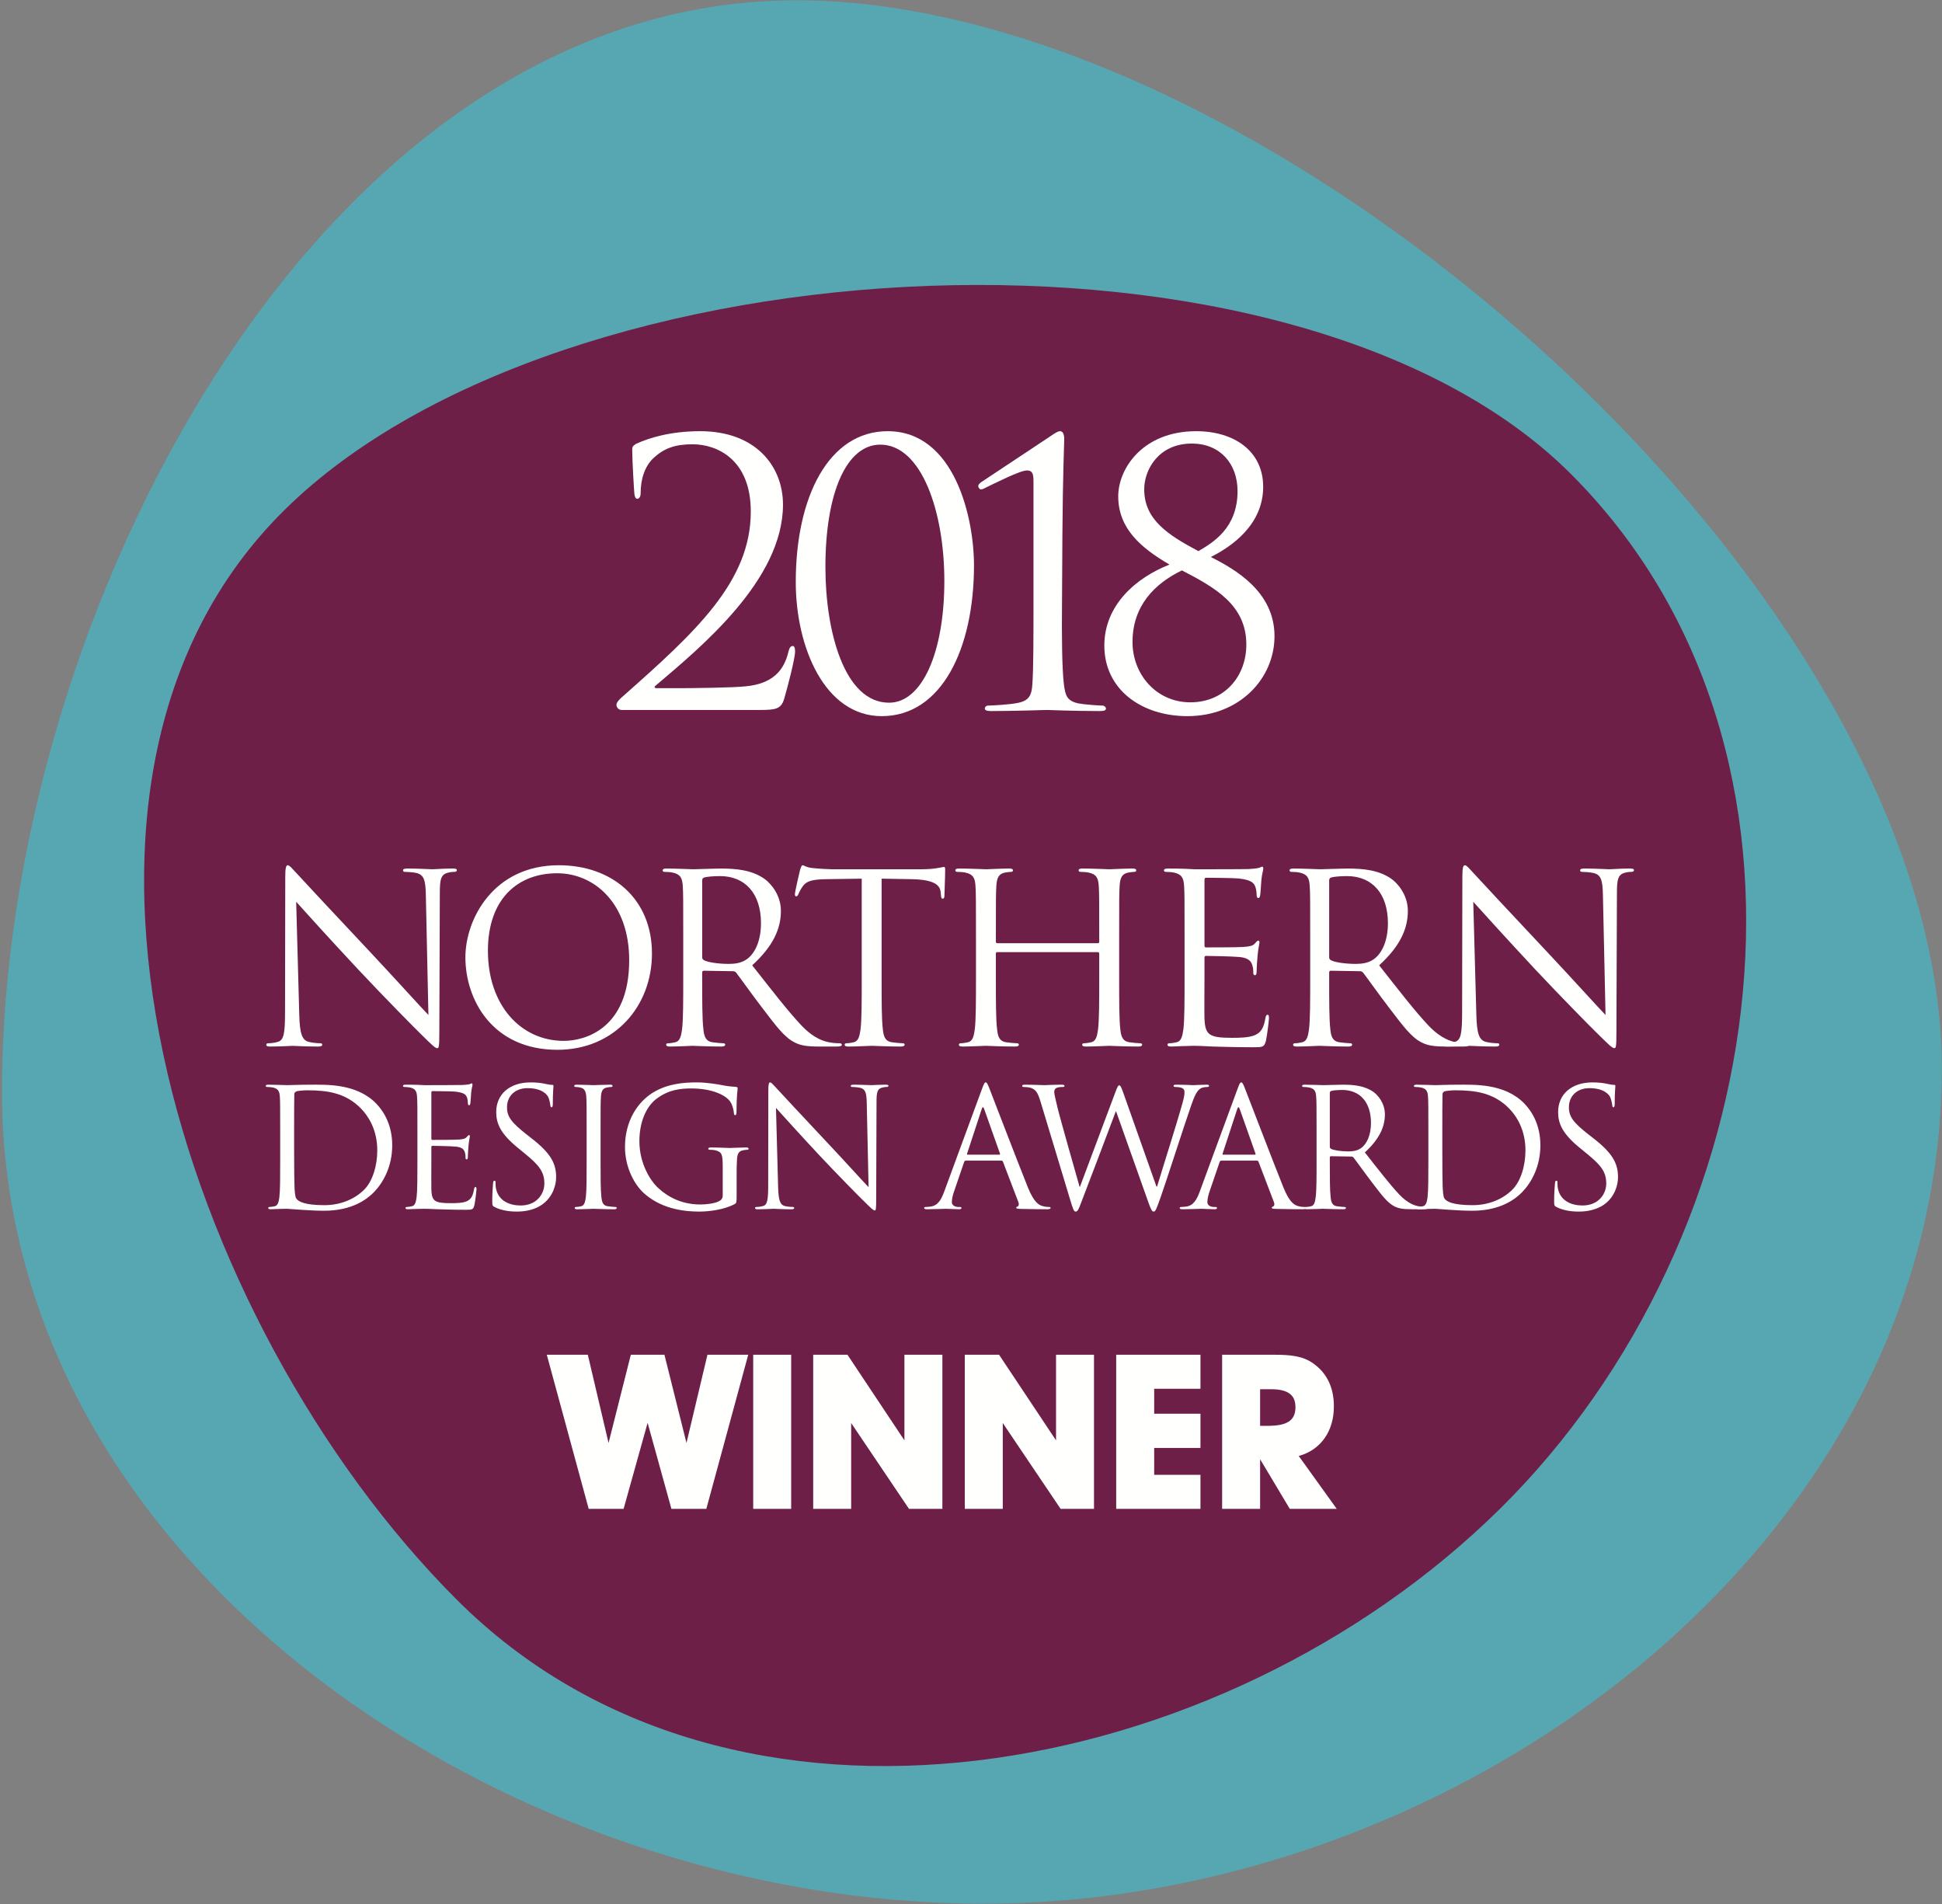 <?xml version="1.0" encoding="UTF-8"?>
<svg width="102px" height="100px" viewBox="0 0 102 100" version="1.1" xmlns="http://www.w3.org/2000/svg" xmlns:xlink="http://www.w3.org/1999/xlink">
    <rect x="0" y="0" width="102" height="100" fill="#808080" stroke="none"/>
    <!-- Generator: Sketch 52.4 (67378) - http://www.bohemiancoding.com/sketch -->
    <title>NDA18WINNER</title>
    <desc>Created with Sketch.</desc>
    <g id="Page-1" stroke="none" stroke-width="1" fill="none" fill-rule="evenodd">
        <g id="NDA18WINNER">
            <path d="M101.989,56.094 C101.989,81.004 76.742,99.981 51.66,99.981 C26.576,99.981 0.103,82.223 0.103,57.315 C0.103,32.402 16.756,0.017 41.838,0.017 C66.923,0.017 101.989,31.184 101.989,56.094" id="Fill-1" fill="#57A7B2"></path>
            <path d="M82.524,24.909 C97,39.394 93.342,64.896 78.755,79.274 C64.167,93.648 38.454,98.495 23.98,84.007 C9.505,69.521 0.37,41.142 14.959,26.769 C29.547,12.39 68.048,10.421 82.524,24.909" id="Fill-3" fill="#6E1F48"></path>
            <path d="M15.718,53.285 C15.743,54.299 15.867,54.619 16.203,54.718 C16.44,54.779 16.714,54.793 16.826,54.793 C16.888,54.793 16.925,54.817 16.925,54.865 C16.925,54.94 16.85,54.966 16.702,54.966 C15.992,54.966 15.493,54.929 15.38,54.929 C15.269,54.929 14.746,54.966 14.187,54.966 C14.063,54.966 13.988,54.953 13.988,54.865 C13.988,54.817 14.024,54.793 14.087,54.793 C14.187,54.793 14.41,54.779 14.596,54.718 C14.908,54.632 14.971,54.272 14.971,53.147 L14.983,46.064 C14.983,45.58 15.02,45.444 15.119,45.444 C15.219,45.444 15.431,45.718 15.556,45.841 C15.743,46.05 17.597,48.041 19.516,50.081 C20.747,51.392 22.104,52.9 22.502,53.309 L22.367,47.027 C22.354,46.223 22.266,45.953 21.881,45.852 C21.656,45.804 21.37,45.792 21.27,45.792 C21.183,45.792 21.171,45.755 21.171,45.705 C21.171,45.63 21.27,45.617 21.419,45.617 C21.979,45.617 22.577,45.655 22.714,45.655 C22.852,45.655 23.262,45.617 23.773,45.617 C23.91,45.617 23.996,45.63 23.996,45.705 C23.996,45.755 23.948,45.792 23.859,45.792 C23.797,45.792 23.711,45.792 23.561,45.828 C23.15,45.916 23.101,46.186 23.101,46.928 L23.075,54.174 C23.075,54.99 23.05,55.052 22.964,55.052 C22.864,55.052 22.714,54.916 22.055,54.261 C21.918,54.136 20.125,52.321 18.806,50.91 C17.361,49.364 15.953,47.806 15.556,47.362 L15.718,53.285 Z" id="Fill-5" fill="#FFFFFE"></path>
            <path d="M29.35,45.444 C32.15,45.444 34.243,47.201 34.243,50.081 C34.243,52.85 32.275,55.137 29.276,55.137 C25.864,55.137 24.444,52.505 24.444,50.28 C24.444,48.277 25.915,45.444 29.35,45.444 M29.611,54.668 C30.731,54.668 33.047,54.027 33.047,50.428 C33.047,47.46 31.23,45.865 29.262,45.865 C27.183,45.865 25.627,47.224 25.627,49.933 C25.627,52.815 27.37,54.668 29.611,54.668" id="Fill-7" fill="#FFFFFE"></path>
            <path d="M35.886,49.204 C35.886,47.276 35.886,46.928 35.861,46.533 C35.836,46.112 35.737,45.916 35.324,45.828 C35.225,45.804 35.015,45.792 34.903,45.792 C34.852,45.792 34.803,45.766 34.803,45.718 C34.803,45.644 34.865,45.618 35.001,45.618 C35.562,45.618 36.345,45.655 36.408,45.655 C36.546,45.655 37.492,45.618 37.878,45.618 C38.663,45.618 39.497,45.693 40.156,46.162 C40.468,46.384 41.016,46.99 41.016,47.843 C41.016,48.758 40.629,49.674 39.508,50.7 C40.53,51.998 41.376,53.098 42.099,53.864 C42.771,54.569 43.306,54.705 43.618,54.755 C43.852,54.793 44.028,54.793 44.104,54.793 C44.165,54.793 44.216,54.83 44.216,54.865 C44.216,54.94 44.14,54.966 43.916,54.966 L43.032,54.966 C42.334,54.966 42.024,54.904 41.7,54.731 C41.164,54.446 40.729,53.84 40.019,52.914 C39.497,52.233 38.911,51.404 38.663,51.082 C38.612,51.034 38.576,51.009 38.501,51.009 L36.969,50.984 C36.907,50.984 36.881,51.022 36.881,51.082 L36.881,51.379 C36.881,52.566 36.881,53.544 36.945,54.064 C36.982,54.422 37.056,54.692 37.431,54.742 C37.603,54.768 37.878,54.793 37.99,54.793 C38.064,54.793 38.09,54.83 38.09,54.865 C38.09,54.927 38.027,54.966 37.89,54.966 C37.205,54.966 36.421,54.927 36.36,54.927 C36.345,54.927 35.562,54.966 35.189,54.966 C35.051,54.966 34.99,54.94 34.99,54.865 C34.99,54.83 35.015,54.793 35.089,54.793 C35.202,54.793 35.351,54.768 35.462,54.742 C35.711,54.692 35.774,54.422 35.824,54.064 C35.886,53.544 35.886,52.566 35.886,51.379 L35.886,49.204 Z M36.881,50.28 C36.881,50.342 36.907,50.39 36.969,50.428 C37.156,50.539 37.729,50.625 38.277,50.625 C38.576,50.625 38.924,50.589 39.21,50.39 C39.646,50.093 39.969,49.427 39.969,48.486 C39.969,46.941 39.148,46.014 37.816,46.014 C37.442,46.014 37.106,46.05 36.982,46.088 C36.919,46.112 36.881,46.162 36.881,46.236 L36.881,50.28 Z" id="Fill-9" fill="#FFFFFE"></path>
            <path d="M46.305,51.379 C46.305,52.566 46.305,53.544 46.37,54.064 C46.407,54.422 46.482,54.692 46.854,54.742 C47.028,54.768 47.302,54.793 47.415,54.793 C47.488,54.793 47.514,54.83 47.514,54.865 C47.514,54.927 47.451,54.966 47.315,54.966 C46.63,54.966 45.846,54.927 45.784,54.927 C45.721,54.927 44.937,54.966 44.563,54.966 C44.426,54.966 44.365,54.94 44.365,54.865 C44.365,54.83 44.389,54.793 44.464,54.793 C44.577,54.793 44.725,54.768 44.836,54.742 C45.086,54.692 45.148,54.422 45.198,54.064 C45.261,53.544 45.261,52.566 45.261,51.379 L45.261,46.149 L43.418,46.175 C42.647,46.187 42.346,46.274 42.148,46.57 C42.011,46.781 41.974,46.866 41.937,46.954 C41.9,47.053 41.861,47.077 41.813,47.077 C41.774,47.077 41.75,47.04 41.75,46.966 C41.75,46.841 41.998,45.778 42.024,45.679 C42.048,45.607 42.099,45.444 42.148,45.444 C42.236,45.444 42.36,45.569 42.696,45.593 C43.057,45.63 43.53,45.655 43.679,45.655 L48.348,45.655 C48.746,45.655 49.033,45.63 49.232,45.593 C49.419,45.569 49.531,45.532 49.581,45.532 C49.643,45.532 49.643,45.607 49.643,45.679 C49.643,46.05 49.605,46.904 49.605,47.04 C49.605,47.152 49.568,47.201 49.519,47.201 C49.456,47.201 49.432,47.164 49.419,46.99 L49.406,46.855 C49.37,46.484 49.071,46.199 47.876,46.175 L46.305,46.149 L46.305,51.379 Z" id="Fill-11" fill="#FFFFFE"></path>
            <path d="M58.782,51.379 C58.782,52.566 58.782,53.544 58.843,54.064 C58.88,54.422 58.956,54.692 59.329,54.742 C59.503,54.768 59.776,54.793 59.89,54.793 C59.963,54.793 59.989,54.83 59.989,54.865 C59.989,54.927 59.928,54.966 59.789,54.966 C59.105,54.966 58.321,54.927 58.257,54.927 C58.197,54.927 57.412,54.966 57.039,54.966 C56.901,54.966 56.84,54.94 56.84,54.865 C56.84,54.83 56.864,54.793 56.939,54.793 C57.05,54.793 57.2,54.768 57.312,54.742 C57.562,54.692 57.624,54.422 57.673,54.064 C57.735,53.544 57.735,52.566 57.735,51.379 L57.735,50.081 C57.735,50.034 57.697,50.007 57.661,50.007 L52.382,50.007 C52.344,50.007 52.306,50.02 52.306,50.081 L52.306,51.379 C52.306,52.566 52.306,53.544 52.371,54.064 C52.407,54.422 52.482,54.692 52.855,54.742 C53.029,54.768 53.304,54.793 53.414,54.793 C53.49,54.793 53.514,54.83 53.514,54.865 C53.514,54.927 53.453,54.966 53.316,54.966 C52.629,54.966 51.847,54.927 51.785,54.927 C51.722,54.927 50.937,54.966 50.564,54.966 C50.427,54.966 50.365,54.94 50.365,54.865 C50.365,54.83 50.39,54.793 50.463,54.793 C50.577,54.793 50.727,54.768 50.838,54.742 C51.088,54.692 51.148,54.422 51.199,54.064 C51.261,53.544 51.261,52.566 51.261,51.379 L51.261,49.204 C51.261,47.276 51.261,46.928 51.235,46.533 C51.212,46.112 51.112,45.916 50.701,45.828 C50.602,45.804 50.39,45.792 50.278,45.792 C50.229,45.792 50.178,45.766 50.178,45.718 C50.178,45.643 50.24,45.617 50.378,45.617 C50.937,45.617 51.722,45.655 51.785,45.655 C51.847,45.655 52.629,45.617 53.005,45.617 C53.142,45.617 53.204,45.643 53.204,45.718 C53.204,45.766 53.155,45.792 53.104,45.792 C53.017,45.792 52.943,45.804 52.792,45.828 C52.457,45.89 52.357,46.1 52.331,46.533 C52.306,46.928 52.306,47.276 52.306,49.204 L52.306,49.463 C52.306,49.525 52.344,49.538 52.382,49.538 L57.661,49.538 C57.697,49.538 57.735,49.525 57.735,49.463 L57.735,49.204 C57.735,47.276 57.735,46.928 57.711,46.533 C57.685,46.112 57.586,45.916 57.174,45.828 C57.076,45.804 56.864,45.792 56.752,45.792 C56.702,45.792 56.653,45.766 56.653,45.718 C56.653,45.643 56.714,45.617 56.852,45.617 C57.412,45.617 58.197,45.655 58.257,45.655 C58.321,45.655 59.105,45.617 59.479,45.617 C59.615,45.617 59.678,45.643 59.678,45.718 C59.678,45.766 59.627,45.792 59.578,45.792 C59.49,45.792 59.417,45.804 59.267,45.828 C58.931,45.89 58.831,46.1 58.806,46.533 C58.782,46.928 58.782,47.276 58.782,49.204 L58.782,51.379 Z" id="Fill-13" fill="#FFFFFE"></path>
            <path d="M62.217,49.204 C62.217,47.276 62.217,46.928 62.193,46.533 C62.168,46.112 62.068,45.916 61.656,45.828 C61.557,45.804 61.345,45.792 61.233,45.792 C61.183,45.792 61.135,45.766 61.135,45.718 C61.135,45.644 61.196,45.618 61.333,45.618 C61.619,45.618 61.957,45.618 62.229,45.63 L62.74,45.655 C62.827,45.655 65.305,45.655 65.591,45.644 C65.827,45.63 66.026,45.607 66.126,45.582 C66.188,45.569 66.238,45.52 66.3,45.52 C66.338,45.52 66.351,45.569 66.351,45.63 C66.351,45.718 66.288,45.865 66.252,46.212 C66.238,46.335 66.214,46.879 66.188,47.027 C66.176,47.09 66.15,47.164 66.101,47.164 C66.026,47.164 66.002,47.102 66.002,47.003 C66.002,46.917 65.989,46.706 65.928,46.558 C65.84,46.359 65.716,46.212 65.043,46.137 C64.831,46.112 63.474,46.1 63.338,46.1 C63.287,46.1 63.263,46.137 63.263,46.223 L63.263,49.637 C63.263,49.723 63.275,49.759 63.338,49.759 C63.5,49.759 65.031,49.759 65.317,49.735 C65.616,49.711 65.79,49.685 65.902,49.562 C65.989,49.464 66.039,49.401 66.089,49.401 C66.126,49.401 66.15,49.427 66.15,49.501 C66.15,49.575 66.089,49.784 66.052,50.193 C66.026,50.44 66.002,50.897 66.002,50.984 C66.002,51.082 66.002,51.219 65.915,51.219 C65.853,51.219 65.827,51.17 65.827,51.107 C65.827,50.984 65.827,50.859 65.777,50.7 C65.728,50.528 65.616,50.317 65.131,50.266 C64.794,50.23 63.562,50.205 63.35,50.205 C63.287,50.205 63.263,50.242 63.263,50.292 L63.263,51.379 C63.263,51.801 63.25,53.234 63.263,53.495 C63.301,54.347 63.487,54.508 64.707,54.508 C65.031,54.508 65.58,54.508 65.902,54.371 C66.227,54.235 66.376,53.989 66.462,53.482 C66.487,53.346 66.513,53.298 66.574,53.298 C66.65,53.298 66.65,53.395 66.65,53.482 C66.65,53.581 66.55,54.422 66.487,54.681 C66.4,55.003 66.3,55.003 65.815,55.003 C64.882,55.003 64.196,54.977 63.711,54.966 C63.226,54.94 62.926,54.927 62.74,54.927 C62.715,54.927 62.504,54.927 62.242,54.94 C61.993,54.94 61.707,54.966 61.52,54.966 C61.382,54.966 61.32,54.94 61.32,54.865 C61.32,54.83 61.345,54.793 61.42,54.793 C61.533,54.793 61.682,54.768 61.795,54.742 C62.043,54.692 62.105,54.422 62.155,54.064 C62.217,53.544 62.217,52.566 62.217,51.379 L62.217,49.204 Z" id="Fill-15" fill="#FFFFFE"></path>
            <path d="M68.816,49.204 C68.816,47.276 68.816,46.928 68.791,46.533 C68.766,46.112 68.666,45.916 68.254,45.828 C68.155,45.804 67.944,45.792 67.832,45.792 C67.781,45.792 67.732,45.766 67.732,45.718 C67.732,45.644 67.795,45.618 67.932,45.618 C68.491,45.618 69.276,45.655 69.337,45.655 C69.474,45.655 70.421,45.618 70.807,45.618 C71.592,45.618 72.425,45.693 73.086,46.162 C73.397,46.384 73.945,46.99 73.945,47.843 C73.945,48.758 73.559,49.674 72.438,50.7 C73.459,51.998 74.305,53.098 75.029,53.864 C75.7,54.569 76.236,54.705 76.546,54.755 C76.783,54.793 76.958,54.793 77.031,54.793 C77.094,54.793 77.144,54.83 77.144,54.865 C77.144,54.94 77.069,54.966 76.846,54.966 L75.962,54.966 C75.263,54.966 74.954,54.904 74.629,54.731 C74.094,54.446 73.658,53.84 72.949,52.914 C72.425,52.233 71.842,51.404 71.592,51.082 C71.541,51.034 71.504,51.009 71.429,51.009 L69.899,50.984 C69.836,50.984 69.812,51.022 69.812,51.082 L69.812,51.379 C69.812,52.566 69.812,53.544 69.873,54.064 C69.91,54.422 69.985,54.692 70.358,54.742 C70.533,54.768 70.807,54.793 70.92,54.793 C70.993,54.793 71.019,54.83 71.019,54.865 C71.019,54.927 70.957,54.966 70.818,54.966 C70.135,54.966 69.351,54.927 69.288,54.927 C69.276,54.927 68.491,54.966 68.118,54.966 C67.981,54.966 67.918,54.94 67.918,54.865 C67.918,54.83 67.944,54.793 68.018,54.793 C68.13,54.793 68.281,54.768 68.392,54.742 C68.641,54.692 68.703,54.422 68.753,54.064 C68.816,53.544 68.816,52.566 68.816,51.379 L68.816,49.204 Z M69.812,50.28 C69.812,50.342 69.836,50.39 69.899,50.428 C70.084,50.539 70.658,50.625 71.205,50.625 C71.504,50.625 71.854,50.589 72.14,50.39 C72.575,50.093 72.898,49.427 72.898,48.486 C72.898,46.941 72.076,46.014 70.745,46.014 C70.372,46.014 70.035,46.05 69.91,46.088 C69.849,46.112 69.812,46.162 69.812,46.236 L69.812,50.28 Z" id="Fill-17" fill="#FFFFFE"></path>
            <path d="M77.542,53.285 C77.566,54.299 77.691,54.619 78.029,54.718 C78.264,54.779 78.538,54.793 78.65,54.793 C78.713,54.793 78.749,54.817 78.749,54.865 C78.749,54.94 78.676,54.966 78.526,54.966 C77.816,54.966 77.319,54.929 77.206,54.929 C77.094,54.929 76.572,54.966 76.01,54.966 C75.887,54.966 75.813,54.953 75.813,54.865 C75.813,54.817 75.849,54.793 75.913,54.793 C76.01,54.793 76.236,54.779 76.423,54.718 C76.733,54.632 76.795,54.272 76.795,53.147 L76.808,46.064 C76.808,45.58 76.846,45.444 76.945,45.444 C77.045,45.444 77.257,45.718 77.38,45.841 C77.566,46.05 79.421,48.041 81.339,50.081 C82.571,51.392 83.929,52.9 84.328,53.309 L84.191,47.027 C84.178,46.223 84.091,45.953 83.704,45.852 C83.481,45.804 83.194,45.792 83.096,45.792 C83.008,45.792 82.995,45.755 82.995,45.705 C82.995,45.63 83.096,45.617 83.245,45.617 C83.804,45.617 84.402,45.655 84.54,45.655 C84.675,45.655 85.087,45.617 85.598,45.617 C85.735,45.617 85.822,45.63 85.822,45.705 C85.822,45.755 85.772,45.792 85.685,45.792 C85.623,45.792 85.536,45.792 85.386,45.828 C84.975,45.916 84.926,46.186 84.926,46.928 L84.9,54.174 C84.9,54.99 84.876,55.052 84.788,55.052 C84.688,55.052 84.54,54.916 83.879,54.261 C83.742,54.136 81.95,52.321 80.63,50.91 C79.187,49.364 77.779,47.806 77.38,47.362 L77.542,53.285 Z" id="Fill-19" fill="#FFFFFE"></path>
            <path d="M14.716,59.479 C14.716,58.127 14.716,57.887 14.699,57.609 C14.682,57.315 14.612,57.177 14.325,57.115 C14.254,57.098 14.107,57.089 14.029,57.089 C13.993,57.089 13.958,57.072 13.958,57.037 C13.958,56.985 14.001,56.97 14.098,56.97 C14.49,56.97 15.039,56.994 15.082,56.994 C15.187,56.994 15.737,56.97 16.259,56.97 C17.122,56.97 18.718,56.892 19.756,57.956 C20.19,58.405 20.601,59.125 20.601,60.154 C20.601,61.246 20.146,62.083 19.659,62.596 C19.284,62.985 18.5,63.59 17.017,63.59 C16.643,63.59 16.182,63.565 15.807,63.539 C15.422,63.511 15.127,63.487 15.082,63.487 C15.065,63.487 14.917,63.487 14.735,63.494 C14.56,63.494 14.359,63.511 14.229,63.511 C14.132,63.511 14.089,63.494 14.089,63.444 C14.089,63.418 14.107,63.392 14.158,63.392 C14.237,63.392 14.342,63.373 14.421,63.356 C14.596,63.323 14.637,63.133 14.673,62.881 C14.716,62.518 14.716,61.833 14.716,61.002 L14.716,59.479 Z M15.448,60.413 C15.448,61.332 15.457,62.128 15.467,62.292 C15.474,62.508 15.492,62.855 15.564,62.95 C15.675,63.114 16.016,63.297 17.044,63.297 C17.855,63.297 18.603,63.002 19.118,62.492 C19.572,62.05 19.816,61.218 19.816,60.422 C19.816,59.324 19.336,58.614 18.979,58.241 C18.159,57.385 17.165,57.264 16.129,57.264 C15.955,57.264 15.632,57.289 15.564,57.324 C15.484,57.36 15.457,57.401 15.457,57.497 C15.448,57.79 15.448,58.674 15.448,59.341 L15.448,60.413 Z" id="Fill-21" fill="#FFFFFE"></path>
            <path d="M21.924,59.479 C21.924,58.127 21.924,57.887 21.905,57.609 C21.889,57.315 21.819,57.177 21.531,57.115 C21.461,57.098 21.314,57.089 21.235,57.089 C21.2,57.089 21.166,57.072 21.166,57.037 C21.166,56.985 21.21,56.97 21.306,56.97 C21.505,56.97 21.74,56.97 21.932,56.977 L22.29,56.994 C22.35,56.994 24.085,56.994 24.286,56.985 C24.452,56.977 24.591,56.961 24.661,56.944 C24.705,56.933 24.739,56.899 24.782,56.899 C24.809,56.899 24.817,56.933 24.817,56.977 C24.817,57.037 24.773,57.143 24.747,57.385 C24.739,57.471 24.721,57.852 24.705,57.956 C24.694,57.999 24.678,58.051 24.642,58.051 C24.591,58.051 24.574,58.008 24.574,57.937 C24.574,57.876 24.565,57.73 24.522,57.626 C24.461,57.488 24.373,57.385 23.902,57.332 C23.754,57.315 22.805,57.307 22.708,57.307 C22.674,57.307 22.656,57.332 22.656,57.393 L22.656,59.783 C22.656,59.842 22.666,59.869 22.708,59.869 C22.821,59.869 23.894,59.869 24.094,59.852 C24.302,59.833 24.426,59.816 24.504,59.729 C24.565,59.662 24.599,59.617 24.634,59.617 C24.661,59.617 24.678,59.636 24.678,59.686 C24.678,59.738 24.634,59.887 24.608,60.17 C24.591,60.344 24.574,60.665 24.574,60.726 C24.574,60.795 24.574,60.89 24.513,60.89 C24.467,60.89 24.452,60.855 24.452,60.812 C24.452,60.726 24.452,60.639 24.417,60.527 C24.381,60.404 24.302,60.258 23.962,60.225 C23.728,60.197 22.865,60.18 22.718,60.18 C22.674,60.18 22.656,60.206 22.656,60.24 L22.656,61.002 C22.656,61.297 22.648,62.301 22.656,62.482 C22.682,63.079 22.814,63.192 23.667,63.192 C23.894,63.192 24.278,63.192 24.504,63.097 C24.729,63.002 24.835,62.827 24.895,62.474 C24.913,62.38 24.931,62.344 24.974,62.344 C25.027,62.344 25.027,62.413 25.027,62.474 C25.027,62.544 24.957,63.133 24.913,63.314 C24.852,63.539 24.782,63.539 24.442,63.539 C23.79,63.539 23.31,63.52 22.969,63.511 C22.63,63.494 22.421,63.487 22.29,63.487 C22.272,63.487 22.123,63.487 21.941,63.494 C21.766,63.494 21.567,63.511 21.436,63.511 C21.339,63.511 21.297,63.494 21.297,63.444 C21.297,63.418 21.314,63.392 21.365,63.392 C21.445,63.392 21.548,63.373 21.627,63.356 C21.802,63.323 21.845,63.133 21.881,62.881 C21.924,62.518 21.924,61.833 21.924,61.002 L21.924,59.479 Z" id="Fill-23" fill="#FFFFFE"></path>
            <path d="M25.984,63.399 C25.863,63.34 25.855,63.304 25.855,63.071 C25.855,62.639 25.888,62.292 25.897,62.154 C25.907,62.057 25.924,62.014 25.967,62.014 C26.02,62.014 26.028,62.04 26.028,62.109 C26.028,62.188 26.028,62.309 26.053,62.43 C26.185,63.071 26.759,63.314 27.344,63.314 C28.181,63.314 28.591,62.717 28.591,62.161 C28.591,61.565 28.339,61.218 27.588,60.605 L27.197,60.284 C26.272,59.531 26.063,58.994 26.063,58.405 C26.063,57.479 26.759,56.849 27.867,56.849 C28.208,56.849 28.461,56.882 28.678,56.933 C28.844,56.97 28.913,56.977 28.984,56.977 C29.053,56.977 29.07,56.994 29.07,57.037 C29.07,57.082 29.036,57.367 29.036,57.956 C29.036,58.094 29.019,58.156 28.974,58.156 C28.922,58.156 28.913,58.113 28.904,58.042 C28.895,57.937 28.844,57.704 28.79,57.609 C28.738,57.514 28.504,57.151 27.702,57.151 C27.101,57.151 26.63,57.524 26.63,58.156 C26.63,58.648 26.857,58.959 27.694,59.61 L27.937,59.8 C28.966,60.605 29.21,61.14 29.21,61.833 C29.21,62.188 29.07,62.847 28.467,63.271 C28.094,63.53 27.623,63.634 27.152,63.634 C26.742,63.634 26.343,63.575 25.984,63.399" id="Fill-25" fill="#FFFFFE"></path>
            <path d="M31.544,61.002 C31.544,61.833 31.544,62.518 31.588,62.881 C31.615,63.133 31.668,63.323 31.929,63.356 C32.051,63.373 32.242,63.392 32.321,63.392 C32.374,63.392 32.391,63.418 32.391,63.444 C32.391,63.487 32.347,63.513 32.252,63.513 C31.771,63.513 31.223,63.487 31.178,63.487 C31.135,63.487 30.587,63.513 30.326,63.513 C30.229,63.513 30.185,63.494 30.185,63.444 C30.185,63.418 30.202,63.392 30.254,63.392 C30.333,63.392 30.438,63.373 30.516,63.356 C30.69,63.323 30.734,63.133 30.77,62.881 C30.812,62.518 30.812,61.833 30.812,61.002 L30.812,59.479 C30.812,58.128 30.812,57.887 30.794,57.609 C30.778,57.315 30.69,57.167 30.499,57.125 C30.404,57.098 30.29,57.089 30.229,57.089 C30.195,57.089 30.16,57.072 30.16,57.037 C30.16,56.985 30.202,56.97 30.298,56.97 C30.587,56.97 31.135,56.994 31.178,56.994 C31.223,56.994 31.771,56.97 32.034,56.97 C32.128,56.97 32.173,56.985 32.173,57.037 C32.173,57.072 32.137,57.089 32.102,57.089 C32.042,57.089 31.989,57.098 31.886,57.115 C31.649,57.158 31.579,57.307 31.563,57.609 C31.544,57.887 31.544,58.128 31.544,59.479 L31.544,61.002 Z" id="Fill-27" fill="#FFFFFE"></path>
            <path d="M37.96,61.306 C37.96,60.605 37.916,60.508 37.568,60.413 C37.496,60.396 37.35,60.387 37.271,60.387 C37.236,60.387 37.201,60.37 37.201,60.337 C37.201,60.284 37.245,60.267 37.341,60.267 C37.733,60.267 38.281,60.294 38.325,60.294 C38.368,60.294 38.918,60.267 39.18,60.267 C39.276,60.267 39.319,60.284 39.319,60.337 C39.319,60.37 39.283,60.387 39.25,60.387 C39.189,60.387 39.135,60.396 39.032,60.413 C38.795,60.456 38.726,60.605 38.709,60.909 C38.69,61.185 38.69,61.444 38.69,61.807 L38.69,62.777 C38.69,63.166 38.684,63.183 38.578,63.245 C38.02,63.539 37.236,63.634 36.731,63.634 C36.068,63.634 34.83,63.548 33.863,62.706 C33.331,62.249 32.826,61.323 32.826,60.24 C32.826,58.857 33.504,57.878 34.281,57.393 C35.066,56.908 35.928,56.849 36.6,56.849 C37.149,56.849 37.767,56.961 37.933,56.994 C38.115,57.037 38.421,57.072 38.639,57.082 C38.726,57.089 38.743,57.125 38.743,57.158 C38.743,57.281 38.684,57.524 38.684,58.388 C38.684,58.526 38.665,58.569 38.604,58.569 C38.561,58.569 38.552,58.517 38.543,58.441 C38.533,58.318 38.491,58.077 38.36,57.868 C38.142,57.538 37.436,57.167 36.312,57.167 C35.762,57.167 35.108,57.22 34.446,57.738 C33.941,58.137 33.583,58.925 33.583,59.938 C33.583,61.158 34.202,62.04 34.508,62.335 C35.197,63.002 35.989,63.261 36.791,63.261 C37.105,63.261 37.559,63.209 37.785,63.079 C37.898,63.019 37.96,62.924 37.96,62.777 L37.96,61.306 Z" id="Fill-29" fill="#FFFFFE"></path>
            <path d="M40.869,62.335 C40.887,63.045 40.974,63.271 41.209,63.34 C41.374,63.383 41.567,63.392 41.645,63.392 C41.688,63.392 41.714,63.409 41.714,63.444 C41.714,63.494 41.663,63.513 41.558,63.513 C41.061,63.513 40.712,63.487 40.634,63.487 C40.556,63.487 40.19,63.513 39.797,63.513 C39.709,63.513 39.659,63.504 39.659,63.444 C39.659,63.409 39.685,63.392 39.728,63.392 C39.797,63.392 39.954,63.383 40.085,63.34 C40.302,63.278 40.348,63.027 40.348,62.24 L40.355,57.281 C40.355,56.944 40.381,56.849 40.451,56.849 C40.522,56.849 40.669,57.037 40.757,57.125 C40.887,57.27 42.185,58.666 43.528,60.094 C44.391,61.01 45.341,62.066 45.621,62.352 L45.525,57.956 C45.515,57.393 45.454,57.203 45.183,57.134 C45.027,57.098 44.826,57.089 44.757,57.089 C44.695,57.089 44.687,57.063 44.687,57.03 C44.687,56.977 44.757,56.97 44.862,56.97 C45.254,56.97 45.673,56.994 45.768,56.994 C45.863,56.994 46.151,56.97 46.508,56.97 C46.604,56.97 46.665,56.977 46.665,57.03 C46.665,57.063 46.63,57.089 46.57,57.089 C46.527,57.089 46.465,57.089 46.36,57.115 C46.073,57.177 46.038,57.367 46.038,57.887 L46.02,62.957 C46.02,63.53 46.003,63.574 45.942,63.574 C45.872,63.574 45.768,63.478 45.306,63.019 C45.209,62.931 43.954,61.66 43.032,60.674 C42.02,59.591 41.035,58.5 40.757,58.189 L40.869,62.335 Z" id="Fill-31" fill="#FFFFFE"></path>
            <path d="M51.58,57.184 C51.684,56.899 51.719,56.849 51.771,56.849 C51.824,56.849 51.859,56.892 51.963,57.158 C52.094,57.488 53.463,61.064 53.994,62.38 C54.308,63.15 54.561,63.287 54.745,63.34 C54.874,63.383 55.005,63.392 55.092,63.392 C55.145,63.392 55.18,63.399 55.18,63.444 C55.18,63.494 55.102,63.511 55.005,63.511 C54.874,63.511 54.238,63.511 53.637,63.494 C53.472,63.487 53.376,63.487 53.376,63.435 C53.376,63.399 53.401,63.383 53.436,63.373 C53.489,63.356 53.541,63.278 53.489,63.14 L52.677,61.011 C52.662,60.978 52.644,60.959 52.599,60.959 L50.726,60.959 C50.682,60.959 50.657,60.983 50.64,61.028 L50.116,62.56 C50.037,62.777 49.994,62.985 49.994,63.14 C49.994,63.313 50.177,63.392 50.325,63.392 L50.412,63.392 C50.474,63.392 50.499,63.409 50.499,63.444 C50.499,63.494 50.446,63.511 50.369,63.511 C50.159,63.511 49.785,63.487 49.688,63.487 C49.592,63.487 49.114,63.511 48.704,63.511 C48.591,63.511 48.538,63.494 48.538,63.444 C48.538,63.409 48.573,63.392 48.616,63.392 C48.676,63.392 48.8,63.383 48.87,63.373 C49.27,63.323 49.445,62.993 49.602,62.56 L51.58,57.184 Z M52.487,60.646 C52.53,60.646 52.53,60.622 52.521,60.586 L51.693,58.249 C51.65,58.12 51.605,58.12 51.563,58.249 L50.796,60.586 C50.779,60.631 50.796,60.646 50.822,60.646 L52.487,60.646 Z" id="Fill-33" fill="#FFFFFE"></path>
            <path d="M60.74,62.318 L60.774,62.318 C61.01,61.522 61.812,59.011 62.117,57.904 C62.204,57.583 62.213,57.462 62.213,57.35 C62.213,57.194 62.117,57.089 61.716,57.089 C61.671,57.089 61.638,57.063 61.638,57.03 C61.638,56.985 61.681,56.97 61.786,56.97 C62.23,56.97 62.596,56.994 62.674,56.994 C62.736,56.994 63.11,56.97 63.382,56.97 C63.459,56.97 63.502,56.985 63.502,57.02 C63.502,57.063 63.477,57.089 63.424,57.089 C63.389,57.089 63.224,57.098 63.128,57.134 C62.867,57.229 62.727,57.593 62.561,58.068 C62.177,59.168 61.298,61.921 60.958,62.888 C60.731,63.53 60.687,63.634 60.592,63.634 C60.505,63.634 60.451,63.52 60.329,63.183 L58.621,58.372 L58.605,58.372 C58.291,59.203 57.097,62.37 56.781,63.176 C56.643,63.537 56.6,63.634 56.495,63.634 C56.408,63.634 56.364,63.537 56.19,62.95 L54.639,57.816 C54.499,57.36 54.386,57.229 54.159,57.141 C54.046,57.098 53.828,57.089 53.767,57.089 C53.724,57.089 53.688,57.082 53.688,57.03 C53.688,56.985 53.742,56.97 53.828,56.97 C54.281,56.97 54.76,56.994 54.857,56.994 C54.934,56.994 55.319,56.97 55.755,56.97 C55.877,56.97 55.911,56.994 55.911,57.03 C55.911,57.082 55.867,57.089 55.824,57.089 C55.755,57.089 55.59,57.089 55.484,57.141 C55.432,57.167 55.371,57.237 55.371,57.35 C55.371,57.462 55.449,57.764 55.537,58.146 C55.667,58.7 56.573,61.876 56.705,62.335 L56.721,62.335 L58.569,57.401 C58.7,57.046 58.734,57.004 58.786,57.004 C58.848,57.004 58.901,57.115 59.004,57.41 L60.74,62.318 Z" id="Fill-35" fill="#FFFFFE"></path>
            <path d="M65.001,57.184 C65.105,56.899 65.14,56.849 65.192,56.849 C65.245,56.849 65.281,56.892 65.385,57.158 C65.515,57.488 66.884,61.064 67.415,62.38 C67.729,63.15 67.982,63.287 68.164,63.34 C68.295,63.383 68.426,63.392 68.513,63.392 C68.566,63.392 68.6,63.399 68.6,63.444 C68.6,63.494 68.522,63.511 68.426,63.511 C68.295,63.511 67.659,63.511 67.057,63.494 C66.892,63.487 66.798,63.487 66.798,63.435 C66.798,63.399 66.822,63.383 66.857,63.373 C66.911,63.356 66.963,63.278 66.911,63.14 L66.099,61.011 C66.081,60.978 66.066,60.959 66.02,60.959 L64.147,60.959 C64.104,60.959 64.076,60.983 64.06,61.028 L63.536,62.56 C63.459,62.777 63.415,62.985 63.415,63.14 C63.415,63.313 63.597,63.392 63.746,63.392 L63.833,63.392 C63.895,63.392 63.92,63.409 63.92,63.444 C63.92,63.494 63.869,63.511 63.789,63.511 C63.58,63.511 63.205,63.487 63.109,63.487 C63.013,63.487 62.535,63.511 62.125,63.511 C62.011,63.511 61.96,63.494 61.96,63.444 C61.96,63.409 61.994,63.392 62.037,63.392 C62.098,63.392 62.22,63.383 62.291,63.373 C62.692,63.323 62.865,62.993 63.023,62.56 L65.001,57.184 Z M65.908,60.646 C65.95,60.646 65.95,60.622 65.942,60.586 L65.115,58.249 C65.071,58.12 65.027,58.12 64.983,58.249 L64.217,60.586 C64.2,60.631 64.217,60.646 64.241,60.646 L65.908,60.646 Z" id="Fill-37" fill="#FFFFFE"></path>
            <path d="M69.15,59.479 C69.15,58.127 69.15,57.887 69.131,57.609 C69.114,57.315 69.045,57.177 68.756,57.115 C68.686,57.098 68.539,57.089 68.459,57.089 C68.425,57.089 68.392,57.072 68.392,57.037 C68.392,56.985 68.433,56.97 68.53,56.97 C68.923,56.97 69.471,56.994 69.516,56.994 C69.61,56.994 70.273,56.97 70.542,56.97 C71.093,56.97 71.676,57.022 72.138,57.35 C72.357,57.505 72.739,57.93 72.739,58.526 C72.739,59.168 72.469,59.807 71.686,60.527 C72.401,61.434 72.992,62.204 73.498,62.741 C73.968,63.235 74.344,63.33 74.561,63.364 C74.726,63.392 74.849,63.392 74.901,63.392 C74.944,63.392 74.98,63.418 74.98,63.444 C74.98,63.494 74.928,63.511 74.77,63.511 L74.152,63.511 C73.662,63.511 73.446,63.468 73.219,63.349 C72.844,63.15 72.54,62.724 72.042,62.076 C71.676,61.598 71.267,61.019 71.093,60.795 C71.057,60.76 71.031,60.743 70.979,60.743 L69.907,60.726 C69.863,60.726 69.846,60.75 69.846,60.795 L69.846,61.002 C69.846,61.833 69.846,62.518 69.889,62.881 C69.916,63.133 69.968,63.323 70.23,63.356 C70.351,63.373 70.542,63.392 70.621,63.392 C70.674,63.392 70.691,63.418 70.691,63.444 C70.691,63.487 70.648,63.511 70.552,63.511 C70.073,63.511 69.523,63.487 69.48,63.487 C69.471,63.487 68.923,63.511 68.66,63.511 C68.565,63.511 68.521,63.494 68.521,63.444 C68.521,63.418 68.539,63.392 68.591,63.392 C68.669,63.392 68.774,63.373 68.852,63.356 C69.028,63.323 69.07,63.133 69.104,62.881 C69.15,62.518 69.15,61.833 69.15,61.002 L69.15,59.479 Z M69.846,60.232 C69.846,60.275 69.863,60.31 69.907,60.337 C70.037,60.413 70.439,60.474 70.822,60.474 C71.031,60.474 71.274,60.448 71.475,60.31 C71.78,60.102 72.008,59.636 72.008,58.976 C72.008,57.895 71.432,57.246 70.5,57.246 C70.239,57.246 70.003,57.27 69.916,57.298 C69.872,57.315 69.846,57.35 69.846,57.401 L69.846,60.232 Z" id="Fill-39" fill="#FFFFFE"></path>
            <path d="M75.022,59.479 C75.022,58.127 75.022,57.887 75.004,57.609 C74.987,57.315 74.918,57.177 74.631,57.115 C74.561,57.098 74.411,57.089 74.334,57.089 C74.298,57.089 74.264,57.072 74.264,57.037 C74.264,56.985 74.308,56.97 74.404,56.97 C74.796,56.97 75.346,56.994 75.389,56.994 C75.493,56.994 76.042,56.97 76.565,56.97 C77.429,56.97 79.023,56.892 80.06,57.956 C80.497,58.405 80.906,59.125 80.906,60.154 C80.906,61.246 80.453,62.083 79.965,62.596 C79.59,62.985 78.806,63.59 77.322,63.59 C76.948,63.59 76.486,63.565 76.112,63.539 C75.729,63.511 75.433,63.487 75.389,63.487 C75.371,63.487 75.222,63.487 75.041,63.494 C74.866,63.494 74.665,63.511 74.535,63.511 C74.44,63.511 74.394,63.494 74.394,63.444 C74.394,63.418 74.411,63.392 74.465,63.392 C74.542,63.392 74.648,63.373 74.726,63.356 C74.901,63.323 74.944,63.133 74.98,62.881 C75.022,62.518 75.022,61.833 75.022,61.002 L75.022,59.479 Z M75.755,60.413 C75.755,61.332 75.765,62.128 75.772,62.292 C75.782,62.508 75.798,62.855 75.868,62.95 C75.981,63.114 76.322,63.297 77.349,63.297 C78.16,63.297 78.911,63.002 79.424,62.492 C79.877,62.05 80.122,61.218 80.122,60.422 C80.122,59.324 79.643,58.614 79.285,58.241 C78.466,57.385 77.472,57.264 76.435,57.264 C76.26,57.264 75.938,57.289 75.868,57.324 C75.79,57.36 75.765,57.401 75.765,57.497 C75.755,57.79 75.755,58.674 75.755,59.341 L75.755,60.413 Z" id="Fill-41" fill="#FFFFFE"></path>
            <path d="M81.758,63.399 C81.637,63.34 81.628,63.304 81.628,63.071 C81.628,62.639 81.662,62.292 81.672,62.154 C81.681,62.057 81.697,62.014 81.741,62.014 C81.794,62.014 81.803,62.04 81.803,62.109 C81.803,62.188 81.803,62.309 81.828,62.43 C81.959,63.071 82.535,63.314 83.119,63.314 C83.954,63.314 84.365,62.717 84.365,62.161 C84.365,61.565 84.112,61.218 83.363,60.605 L82.971,60.284 C82.047,59.531 81.837,58.994 81.837,58.405 C81.837,57.479 82.535,56.849 83.641,56.849 C83.982,56.849 84.235,56.882 84.452,56.933 C84.617,56.97 84.687,56.977 84.758,56.977 C84.827,56.977 84.844,56.994 84.844,57.037 C84.844,57.082 84.81,57.367 84.81,57.956 C84.81,58.094 84.792,58.156 84.747,58.156 C84.696,58.156 84.687,58.113 84.679,58.042 C84.669,57.937 84.617,57.704 84.566,57.609 C84.514,57.514 84.277,57.151 83.476,57.151 C82.875,57.151 82.404,57.524 82.404,58.156 C82.404,58.648 82.631,58.959 83.466,59.61 L83.711,59.8 C84.74,60.605 84.983,61.14 84.983,61.833 C84.983,62.188 84.844,62.847 84.244,63.271 C83.868,63.53 83.397,63.634 82.927,63.634 C82.516,63.634 82.117,63.575 81.758,63.399" id="Fill-43" fill="#FFFFFE"></path>
            <path d="M32.648,37.288 C32.514,37.288 32.379,37.174 32.379,37.021 C32.379,36.868 32.571,36.697 32.725,36.563 C36.57,33.165 39.434,30.531 39.434,26.865 C39.434,24.136 37.665,23.334 36.377,23.334 C35.455,23.334 34.878,23.544 34.321,24.059 C33.859,24.499 33.648,25.167 33.648,25.911 C33.648,26.083 33.571,26.197 33.475,26.197 C33.398,26.197 33.34,26.121 33.321,25.949 C33.302,25.777 33.206,24.193 33.206,23.601 C33.206,23.487 33.225,23.429 33.398,23.315 C34.109,22.99 35.224,22.647 36.781,22.647 C39.684,22.647 41.125,24.479 41.125,26.503 C41.125,30.454 36.819,33.986 34.436,36.009 C34.34,36.086 34.378,36.143 34.475,36.143 L35.878,36.143 C36.204,36.143 38.473,36.124 39.165,36.047 C40.568,35.914 41.183,35.227 41.414,34.215 C41.471,34.005 41.529,33.929 41.644,33.929 C41.74,33.929 41.76,34.1 41.76,34.215 C41.76,34.578 41.375,36.067 41.183,36.716 C41.029,37.231 40.741,37.288 39.934,37.288 L32.648,37.288 Z" id="Fill-45" fill="#FFFFFE"></path>
            <path d="M46.697,36.907 C48.428,36.907 49.6,34.272 49.6,30.512 C49.6,26.885 48.408,23.353 46.236,23.353 C44.448,23.353 43.353,25.911 43.353,29.786 C43.353,33.127 44.333,36.907 46.697,36.907 M46.621,22.647 C50.138,22.647 51.157,27.19 51.157,29.691 C51.157,34.081 49.446,37.613 46.313,37.613 C43.314,37.613 41.796,33.986 41.796,30.569 C41.796,26.064 43.545,22.647 46.621,22.647" id="Fill-47" fill="#FFFFFE"></path>
            <path d="M55.781,31.542 C55.762,33.451 55.781,35.093 55.878,35.933 C55.954,36.525 56.031,36.811 56.646,36.945 C56.935,37.002 57.742,37.059 57.915,37.059 C57.992,37.059 58.088,37.136 58.088,37.212 C58.088,37.307 57.992,37.345 57.761,37.345 C56.32,37.345 55.089,37.288 54.993,37.288 C54.897,37.288 53.283,37.345 52.052,37.345 C51.841,37.345 51.726,37.307 51.726,37.212 C51.726,37.136 51.802,37.059 51.879,37.059 C52.11,37.059 53.052,37.002 53.417,36.926 C54.051,36.811 54.186,36.525 54.224,35.933 C54.282,35.093 54.282,33.451 54.282,31.542 L54.282,28.202 L54.282,25.3 C54.282,24.918 54.244,24.708 53.936,24.708 C53.571,24.708 52.225,25.396 51.745,25.625 C51.649,25.682 51.591,25.701 51.514,25.701 C51.456,25.701 51.38,25.606 51.38,25.529 C51.38,25.472 51.437,25.396 51.514,25.338 L55.224,22.876 C55.397,22.761 55.551,22.647 55.685,22.647 C55.839,22.647 55.897,22.857 55.897,23.048 C55.897,23.2 55.82,25.09 55.801,28.011 L55.781,31.542 Z" id="Fill-49" fill="#FFFFFE"></path>
            <path d="M60.098,25.701 C60.098,27.305 61.367,28.106 62.943,28.946 C63.693,28.507 65,27.744 65,25.797 C65,24.346 64.077,23.296 62.597,23.296 C60.867,23.296 60.098,24.651 60.098,25.701 M65.461,33.852 C65.461,31.771 63.808,30.855 62.078,29.958 C60.656,30.645 59.483,31.81 59.483,33.719 C59.483,35.418 60.733,36.887 62.52,36.887 C64.289,36.887 65.461,35.551 65.461,33.852 M61.425,29.652 C59.925,28.775 58.733,27.763 58.733,26.064 C58.733,24.613 60.021,22.647 62.828,22.647 C64.827,22.647 66.346,23.697 66.346,25.567 C66.346,27.572 64.673,28.717 63.597,29.252 C64.865,29.901 66.941,31.065 66.941,33.413 C66.941,35.627 65.115,37.613 62.367,37.613 C59.964,37.613 58.003,36.219 58.003,33.909 C58.003,31.771 59.675,30.34 61.425,29.652" id="Fill-51" fill="#FFFFFE"></path>
            <polygon id="Fill-53" fill="#FFFFFE" points="30.92 79.247 28.719 71.153 30.874 71.153 31.963 75.787 33.133 71.153 34.898 71.153 36.056 75.787 37.157 71.153 39.3 71.153 37.099 79.247 35.265 79.247 34.015 74.728 32.754 79.247"></polygon>
            <polygon id="Fill-55" fill="#FFFFFE" points="39.561 79.247 41.555 79.247 41.555 71.153 39.561 71.153"></polygon>
            <polygon id="Fill-57" fill="#FFFFFE" points="42.711 79.247 42.711 71.153 44.511 71.153 47.503 75.65 47.503 71.153 49.497 71.153 49.497 79.247 47.743 79.247 44.706 74.739 44.706 79.247"></polygon>
            <polygon id="Fill-58" fill="#FFFFFE" points="50.674 79.247 50.674 71.153 52.474 71.153 55.466 75.65 55.466 71.153 57.46 71.153 57.46 79.247 55.706 79.247 52.669 74.739 52.669 79.247"></polygon>
            <polygon id="Fill-59" fill="#FFFFFE" points="58.626 79.247 58.626 71.153 63.052 71.153 63.052 72.94 60.621 72.94 60.621 74.25 63.052 74.25 63.052 76.048 60.621 76.048 60.621 77.46 63.052 77.46 63.052 79.247"></polygon>
            <path d="M66.574,74.887 C67.56,74.887 68.042,74.637 68.042,73.908 C68.042,73.236 67.618,72.963 66.735,72.963 L66.185,72.963 L66.185,74.887 L66.574,74.887 Z M64.19,79.247 L64.19,71.153 L66.895,71.153 C67.755,71.153 68.409,71.21 68.959,71.597 C69.681,72.098 70.06,72.861 70.06,73.863 C70.06,75.172 69.372,76.151 68.214,76.47 L70.209,79.247 L67.744,79.247 L66.185,76.64 L66.185,79.247 L64.19,79.247 Z" id="Fill-60" fill="#FFFFFE"></path>
        </g>
    </g>
</svg>